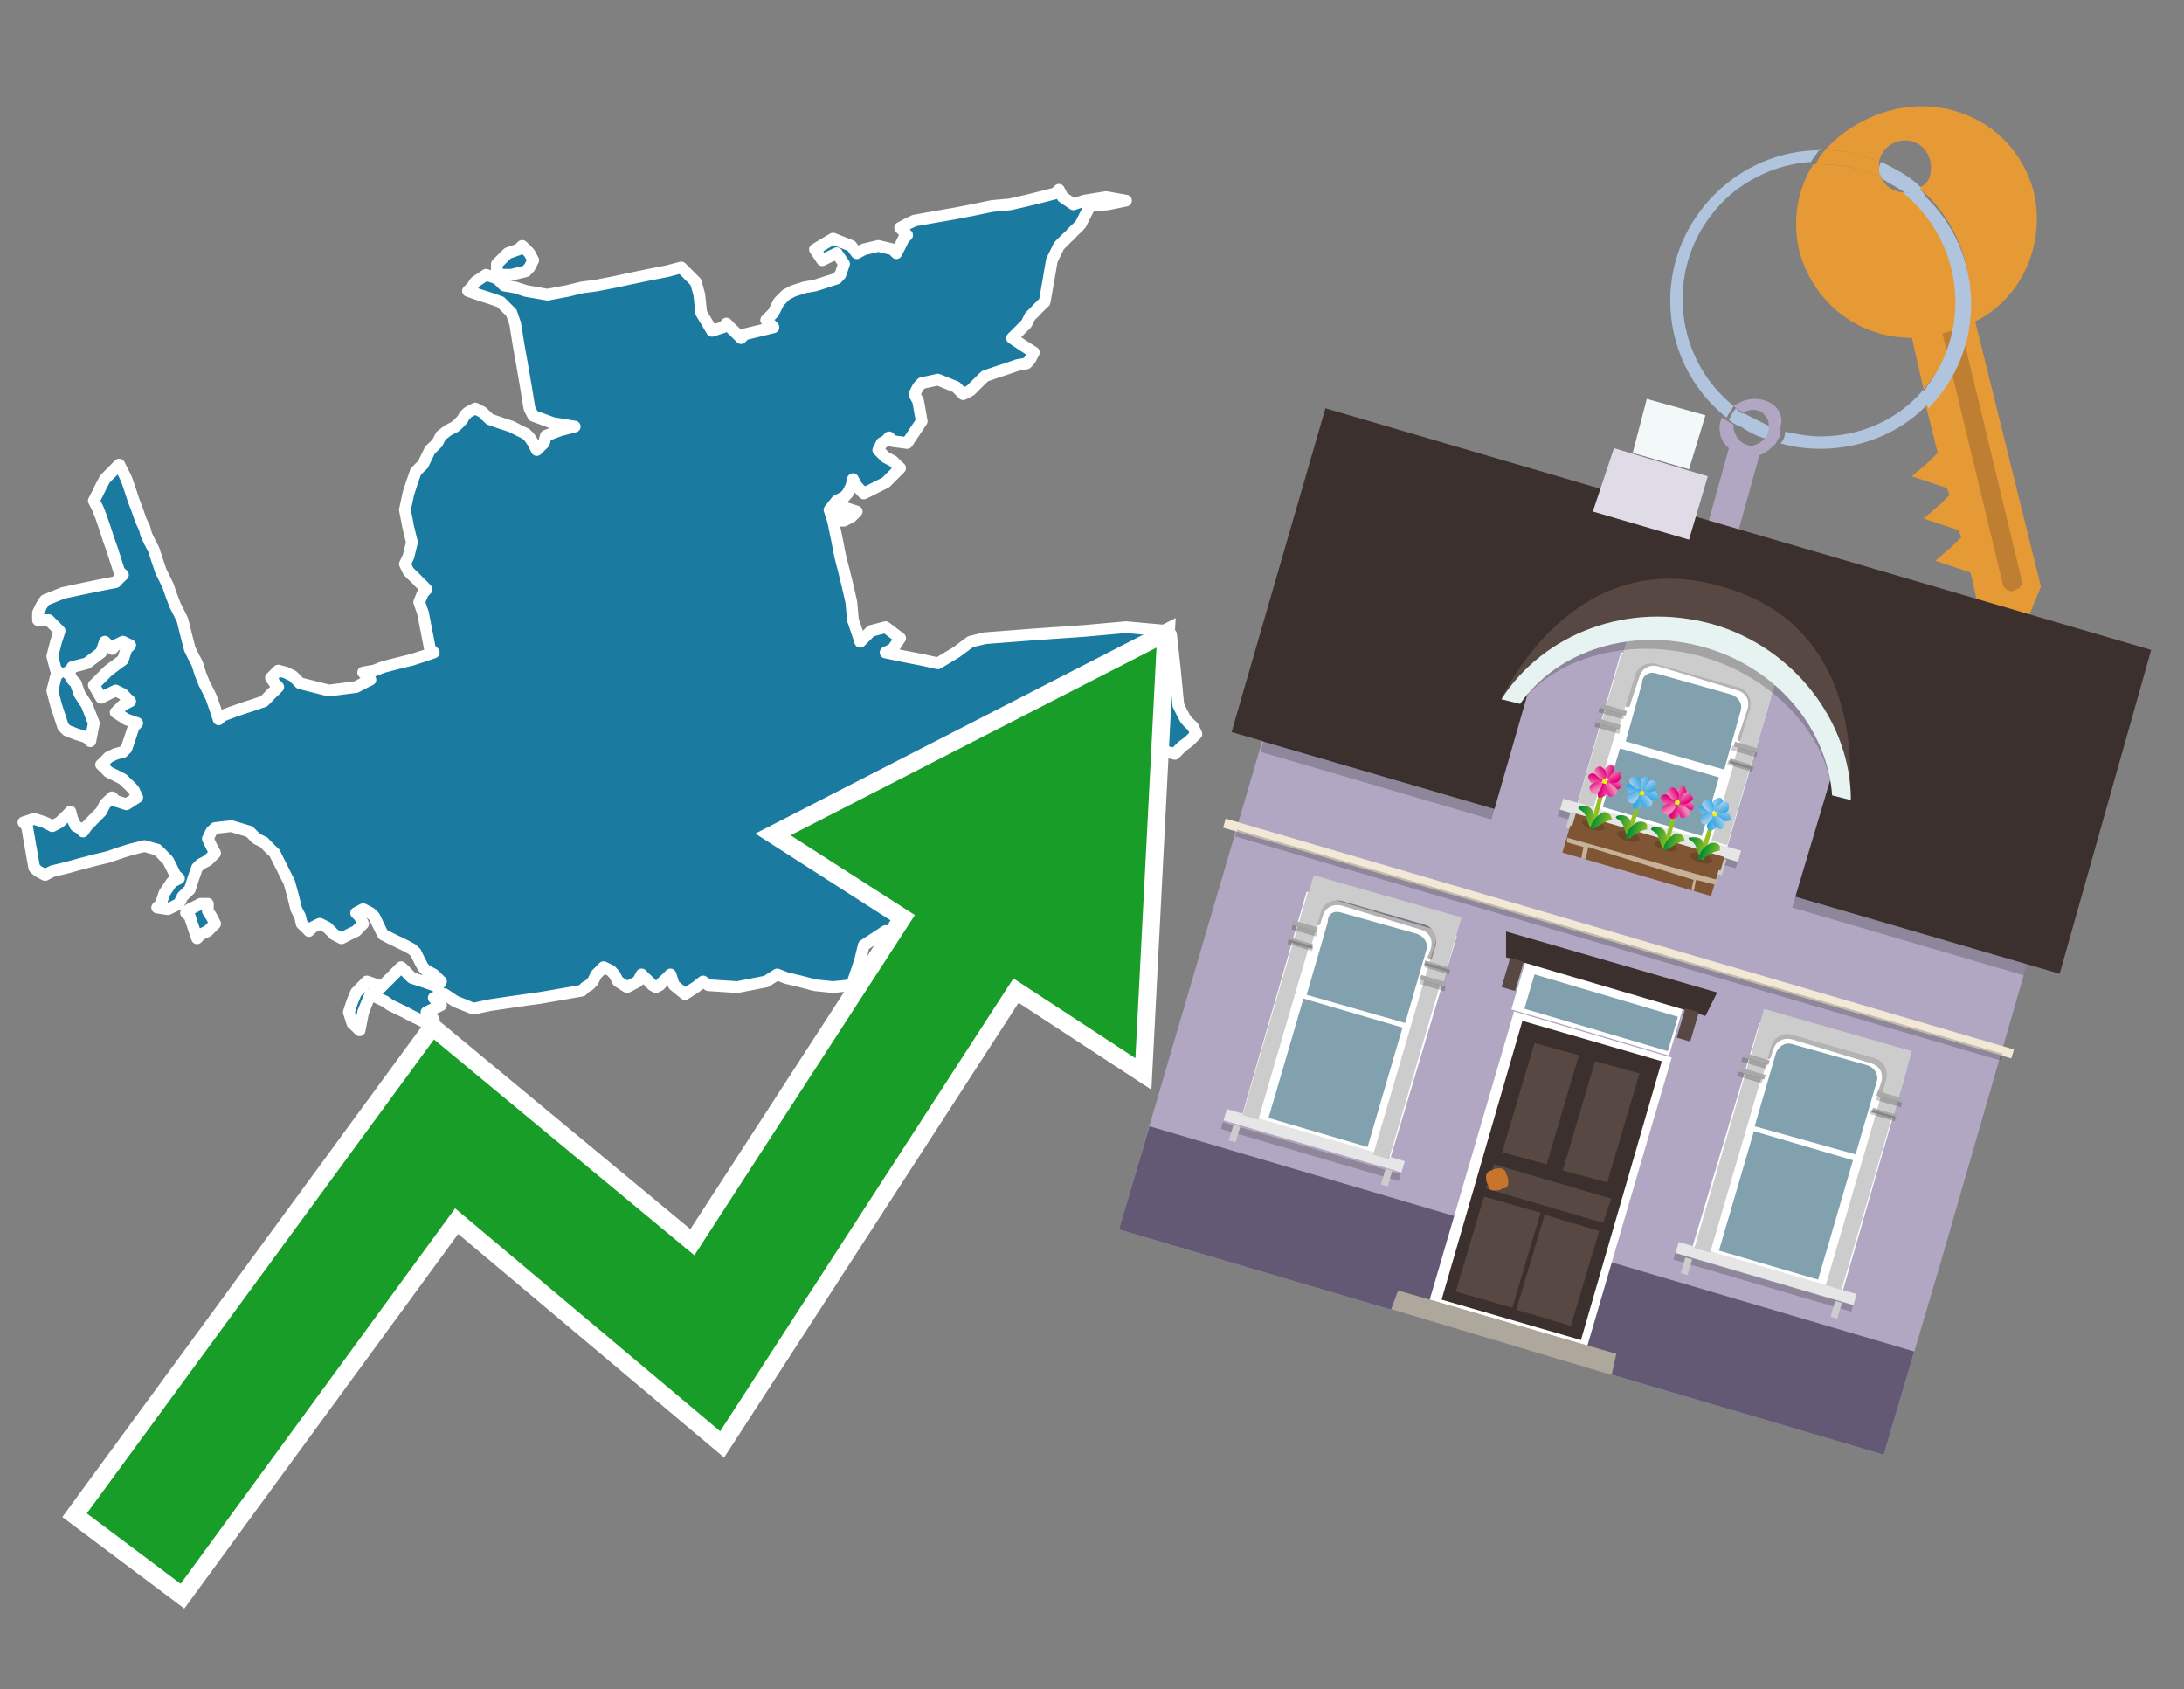 <?xml version="1.0" encoding="utf-8"?>
<!-- Generator: Adobe Illustrator 26.0.3, SVG Export Plug-In . SVG Version: 6.00 Build 0)  -->
<svg version="1.1" id="Text" xmlns="http://www.w3.org/2000/svg" xmlns:xlink="http://www.w3.org/1999/xlink" x="0px" y="0px"
	 width="93.1px" height="72px" viewBox="0 0 93.1 72" style="enable-background:new 0 0 93.1 72;" xml:space="preserve">
<rect x="0" y="0" width="93.1" height="72" fill="#808080" stroke="none"/>
<style type="text/css">
	.st0{fill:#1B7AA0;stroke:#FFFFFF;stroke-width:0.5;stroke-linejoin:round;}
	.st1{fill:none;stroke:#FFFFFF;stroke-width:1.5;stroke-miterlimit:10;}
	.st2{fill:#179D28;}
	.st3{fill:#E69A35;}
	.st4{fill:#B0C4DE;}
	.st5{fill:#B1A7C2;}
	.st6{fill:#BF7F32;}
	.st7{fill-rule:evenodd;clip-rule:evenodd;fill:#3B302D;}
	.st8{fill-rule:evenodd;clip-rule:evenodd;fill:#B1A7C2;}
	.st9{opacity:0.2;fill-rule:evenodd;clip-rule:evenodd;}
	.st10{fill-rule:evenodd;clip-rule:evenodd;fill:#645975;}
	.st11{fill-rule:evenodd;clip-rule:evenodd;fill:#E0DCE7;}
	.st12{fill-rule:evenodd;clip-rule:evenodd;fill:#F3F9F8;}
	.st13{fill:#584843;}
	.st14{fill:none;}
	.st15{fill-rule:evenodd;clip-rule:evenodd;fill:#FFFFFF;}
	.st16{fill-rule:evenodd;clip-rule:evenodd;fill:#81A1AE;}
	.st17{fill-rule:evenodd;clip-rule:evenodd;fill:#E6E6E6;}
	.st18{fill-rule:evenodd;clip-rule:evenodd;fill:#CCCCCC;}
	.st19{opacity:0.3;fill-rule:evenodd;clip-rule:evenodd;}
	.st20{fill-rule:evenodd;clip-rule:evenodd;fill:#A9A9A9;}
	.st21{opacity:0.2;}
	.st22{fill:#E6F3F0;}
	.st23{fill-rule:evenodd;clip-rule:evenodd;fill:#F3E8D5;}
	.st24{fill:#7F5533;}
	.st25{opacity:0.3;fill-rule:evenodd;clip-rule:evenodd;fill:#422918;}
	.st26{fill-rule:evenodd;clip-rule:evenodd;fill:none;stroke:#93C01F;stroke-width:0.186;stroke-miterlimit:10;}
	.st27{fill-rule:evenodd;clip-rule:evenodd;fill:url(#SVGID_1_);}
	.st28{fill-rule:evenodd;clip-rule:evenodd;fill:url(#SVGID_00000012456849414976912040000006519773059581135267_);}
	.st29{fill-rule:evenodd;clip-rule:evenodd;fill:url(#SVGID_00000029749058041522549610000005000551248378889391_);}
	.st30{fill-rule:evenodd;clip-rule:evenodd;fill:url(#SVGID_00000180356344388360286900000005308601672953947549_);}
	.st31{fill-rule:evenodd;clip-rule:evenodd;fill:url(#SVGID_00000147197841766374768950000004930605192124186800_);}
	.st32{fill-rule:evenodd;clip-rule:evenodd;fill:url(#SVGID_00000166637882198622370940000006660075049020626875_);}
	.st33{fill-rule:evenodd;clip-rule:evenodd;fill:url(#SVGID_00000023282412031026552960000005623514469743596712_);}
	.st34{fill-rule:evenodd;clip-rule:evenodd;fill:url(#SVGID_00000087406093147389509950000014714266344779493778_);}
	.st35{fill-rule:evenodd;clip-rule:evenodd;fill:#FCEA0D;}
	.st36{fill:url(#SVGID_00000034810567046725392190000012159073683197975722_);}
	.st37{fill:url(#SVGID_00000085234565400076828590000012068166591736808834_);}
	.st38{fill-rule:evenodd;clip-rule:evenodd;fill:url(#SVGID_00000107549433333993539650000018300626224263037088_);}
	.st39{fill-rule:evenodd;clip-rule:evenodd;fill:url(#SVGID_00000058565856253353970850000015578189072151332278_);}
	.st40{fill-rule:evenodd;clip-rule:evenodd;fill:url(#SVGID_00000112632947769480683370000012657407546002466735_);}
	.st41{fill-rule:evenodd;clip-rule:evenodd;fill:url(#SVGID_00000145032155112389837550000007381149915831544997_);}
	.st42{fill-rule:evenodd;clip-rule:evenodd;fill:url(#SVGID_00000019665874351746547780000011154004417765084830_);}
	.st43{fill-rule:evenodd;clip-rule:evenodd;fill:url(#SVGID_00000117641439879762569180000002939412507788470696_);}
	.st44{fill-rule:evenodd;clip-rule:evenodd;fill:url(#SVGID_00000115508716396555449710000001410481023472773533_);}
	.st45{fill-rule:evenodd;clip-rule:evenodd;fill:url(#SVGID_00000080173400529783820600000004952067274385549701_);}
	.st46{fill:url(#SVGID_00000054224969169411544030000010597920616697024427_);}
	.st47{fill:url(#SVGID_00000052078172716271353180000013513417294665042102_);}
	.st48{fill-rule:evenodd;clip-rule:evenodd;fill:url(#SVGID_00000024704032536828304150000015845182729677352383_);}
	.st49{fill-rule:evenodd;clip-rule:evenodd;fill:url(#SVGID_00000043415396566017305660000016233524614637056149_);}
	.st50{fill-rule:evenodd;clip-rule:evenodd;fill:url(#SVGID_00000163031821840924296500000003654859722097299616_);}
	.st51{fill-rule:evenodd;clip-rule:evenodd;fill:url(#SVGID_00000111174818916383989550000000122471789845724302_);}
	.st52{fill-rule:evenodd;clip-rule:evenodd;fill:url(#SVGID_00000070107266506558319210000012402251123825855149_);}
	.st53{fill-rule:evenodd;clip-rule:evenodd;fill:url(#SVGID_00000008845679125393131500000016509817381488574645_);}
	.st54{fill-rule:evenodd;clip-rule:evenodd;fill:url(#SVGID_00000083810047727226377220000005994603828063004805_);}
	.st55{fill-rule:evenodd;clip-rule:evenodd;fill:url(#SVGID_00000040542089244487660660000003645311392583830443_);}
	.st56{fill:url(#SVGID_00000109007648463890337890000004694102642862462107_);}
	.st57{fill:url(#SVGID_00000018959964367082059580000001442483387844418741_);}
	.st58{fill-rule:evenodd;clip-rule:evenodd;fill:url(#SVGID_00000021821293047696265210000010283846787186539685_);}
	.st59{fill-rule:evenodd;clip-rule:evenodd;fill:url(#SVGID_00000172425577685586777220000010867807677672997546_);}
	.st60{fill-rule:evenodd;clip-rule:evenodd;fill:url(#SVGID_00000082339178957129662370000014412177337554170813_);}
	.st61{fill-rule:evenodd;clip-rule:evenodd;fill:url(#SVGID_00000130626530439928605050000005948598871007538620_);}
	.st62{fill-rule:evenodd;clip-rule:evenodd;fill:url(#SVGID_00000096036021643313490210000000676757916988479129_);}
	.st63{fill-rule:evenodd;clip-rule:evenodd;fill:url(#SVGID_00000041269468542375421910000008796434187590636445_);}
	.st64{fill-rule:evenodd;clip-rule:evenodd;fill:url(#SVGID_00000039097325863149288330000017128980202814750081_);}
	.st65{fill-rule:evenodd;clip-rule:evenodd;fill:url(#SVGID_00000139292108399307996190000000007208252824496520_);}
	.st66{fill:url(#SVGID_00000157995190007709406110000009433086981133263008_);}
	.st67{fill:url(#SVGID_00000117642114290718991700000011595934465902901152_);}
	.st68{fill:#C7B299;}
	.st69{fill:#3B302D;}
	.st70{fill:#C8752C;}
	.st71{fill:#81A1AE;}
	.st72{fill-rule:evenodd;clip-rule:evenodd;fill:#ADA79C;}
</style>
<path class="st0" d="M8.86,38.83L9.01,39.06L9.17,39.37L8.86,39.68L8.55,39.83L8.4,39.99L8.24,39.52L8.09,39.06L7.93,38.91L8.09,38.75L8.24,38.68L8.55,38.52L8.86,38.52ZM1.62,26.12L1.77,25.81L1.92,25.58L2.69,25.27L3.39,25.12L4.16,24.96L4.93,24.81L5.08,24.65L5.24,24.5L5.08,24.35L4.93,23.88L4.78,23.42L4.62,22.96L4.47,22.5L4.31,22.03L4.16,21.65L4.0,21.34L4.16,21.03L4.31,20.72L4.47,20.42L4.62,20.26L4.78,20.11L4.93,19.95L5.08,19.8L5.24,20.11L5.39,20.42L5.55,20.88L5.7,21.34L5.85,21.73L6.01,22.19L6.16,22.5L6.24,22.8L6.39,23.11L6.55,23.42L6.7,23.88L6.86,24.35L7.01,24.65L7.16,24.96L7.32,25.42L7.47,25.81L7.63,26.12L7.78,26.43L7.93,27.04L8.09,27.66L8.24,27.97L8.4,28.27L8.55,28.74L8.7,29.12L8.86,29.43L9.01,29.74L9.17,30.2L9.32,30.66L9.47,30.51L9.86,30.36L10.32,30.2L10.78,30.05L11.25,29.89L11.4,29.74L11.55,29.58L11.71,29.43L11.86,29.28L11.71,29.12L11.55,28.89L11.86,28.58L12.17,28.66L12.48,28.81L12.79,29.12L14.02,29.43L15.18,29.28L15.48,29.12L15.79,28.97L15.64,28.81L15.48,28.66L15.95,28.58L16.33,28.43L16.95,28.27L17.56,28.12L18.03,27.97L18.49,27.81L18.33,27.66L18.18,26.89L18.03,26.12L17.87,25.66L18.03,25.27L18.18,25.12L18.03,24.96L17.87,24.81L17.72,24.65L17.56,24.5L17.41,24.35L17.26,24.04L17.41,23.73L17.56,23.11L17.41,22.5L17.26,21.73L17.41,21.03L17.56,20.57L17.72,20.11L17.87,19.95L18.03,19.8L18.18,19.49L18.33,19.18L18.49,19.03L18.64,18.88L18.8,18.57L19.1,18.34L19.41,18.18L19.57,18.03L19.72,17.87L19.8,17.72L19.95,17.57L20.26,17.41L20.57,17.57L20.72,17.72L20.88,17.87L21.34,18.03L21.8,18.18L22.11,18.34L22.42,18.49L22.57,18.64L22.73,18.88L22.88,19.18L23.03,19.03L23.19,18.88L23.27,18.57L23.88,18.34L24.5,18.18L23.57,18.03L22.73,17.72L22.57,17.41L22.42,16.49L22.26,15.56L22.11,14.72L21.96,13.79L21.8,13.33L21.34,12.87L20.88,12.71L20.41,12.56L19.95,12.4L20.11,12.25L20.26,12.02L20.72,11.71L21.18,11.87L21.34,12.02L21.49,12.17L21.96,12.25L22.42,12.4L23.34,12.56L24.19,12.4L24.81,12.25L25.42,12.17L26.19,12.02L26.89,11.87L27.66,11.71L28.43,11.56L29.04,11.4L29.66,12.02L29.81,12.56L29.89,13.33L30.35,14.1L30.82,13.95L30.97,13.79L31.12,13.95L31.28,14.1L31.43,14.25L31.59,14.41L31.74,14.25L32.36,14.1L32.97,13.95L32.82,13.79L32.66,13.64L32.82,13.48L32.97,13.33L33.05,13.17L33.2,12.87L33.51,12.56L33.82,12.4L34.28,12.25L34.74,12.17L35.21,12.02L35.67,11.87L35.82,11.71L35.98,11.25L35.67,10.79L35.36,10.94L35.05,11.09L34.74,10.63L35.51,10.17L36.29,10.48L36.52,10.79L36.82,10.63L37.44,10.48L38.06,10.63L38.21,10.79L38.37,10.48L38.52,10.17L38.67,10.02L38.52,9.86L38.37,9.71L38.67,9.55L38.98,9.4L39.83,9.25L40.75,9.09L41.52,8.94L42.29,8.78L43.06,8.71L43.76,8.55L44.37,8.4L44.99,8.24L45.14,8.09L45.3,8.4L45.76,8.71L46.22,8.55L47.15,8.4L48.0,8.55L47.22,8.71L46.45,8.78L46.38,8.94L46.22,9.25L46.07,9.55L45.92,9.71L45.76,9.86L45.61,10.02L45.45,10.17L45.3,10.32L45.14,10.48L44.99,10.79L44.84,11.09L44.68,12.02L44.53,12.87L44.37,13.02L44.22,13.17L44.07,13.33L43.91,13.48L43.76,13.79L43.45,14.1L43.14,14.41L43.6,14.72L44.07,15.02L43.91,15.33L43.76,15.49L43.37,15.56L42.91,15.72L42.45,15.87L41.99,16.03L41.83,16.18L41.68,16.33L41.52,16.49L41.37,16.64L41.06,16.8L40.75,16.49L39.98,16.18L39.29,16.33L39.14,16.49L38.98,16.8L39.14,17.1L39.29,17.95L38.67,18.88L38.06,18.8L37.9,18.64L37.75,18.8L37.59,18.88L37.44,19.18L37.75,19.49L38.06,19.65L38.21,19.8L38.37,19.95L38.21,20.11L38.06,20.26L37.9,20.42L37.75,20.57L37.44,20.72L37.13,20.88L36.82,21.03L36.52,20.72L36.36,20.42L36.29,20.72L36.13,21.03L35.98,21.19L35.67,21.34L35.36,21.73L35.51,22.19L35.67,22.96L35.82,23.73L35.98,24.35L36.13,24.96L36.29,25.66L36.36,26.43L36.52,26.89L36.67,27.35L36.82,27.2L36.98,27.04L37.13,26.89L37.75,26.73L38.37,27.2L38.06,27.66L37.75,27.81L38.52,27.97L39.29,28.12L39.98,28.27L40.75,27.81L41.37,27.35L41.99,27.2L44.07,27.04L46.22,26.89L48.0,26.73L49.77,26.89L49.92,27.04L50.08,28.51L50.23,30.05L50.38,30.36L50.54,30.66L50.69,30.82L50.85,30.97L51.0,31.28L50.69,31.59L50.38,31.82L50.08,32.13L49.77,32.05L49.23,31.9L48.61,32.05L48.15,32.13L47.69,32.28L47.53,32.44L47.38,32.74L47.22,33.05L47.07,33.21L46.76,33.36L46.45,33.51L46.15,33.67L45.92,33.82L45.45,33.98L44.99,34.13L44.68,34.28L44.37,34.44L44.07,34.59L43.76,34.75L43.45,34.9L43.14,34.59L43.06,34.28L42.91,34.13L42.76,33.98L42.6,33.67L42.45,33.36L42.29,33.05L41.83,32.74L41.37,32.9L40.91,33.05L40.45,33.21L40.29,33.36L40.14,33.51L39.98,33.67L39.83,33.82L39.6,33.98L39.29,33.82L39.14,33.67L38.98,33.36L38.83,33.05L38.67,32.9L38.52,32.74L38.37,33.51L38.21,34.28L38.06,35.05L38.21,35.75L38.37,35.59L38.52,35.44L38.67,35.29L38.98,35.21L39.29,35.05L39.44,34.9L39.6,34.75L39.83,34.59L40.14,34.9L40.29,35.21L40.45,35.29L40.29,35.44L40.14,35.59L40.45,35.75L40.75,35.59L40.91,35.44L41.06,35.05L40.91,34.59L40.75,34.28L41.22,33.98L41.68,34.59L41.83,35.21L41.99,35.29L42.14,35.44L42.29,35.59L42.45,35.75L42.6,36.06L42.76,36.36L42.91,36.52L43.76,36.67L44.68,37.44L43.91,38.21L43.14,38.83L43.45,39.37L43.76,39.83L43.6,40.29L43.45,40.6L42.91,40.91L42.29,40.14L42.14,39.37L41.99,39.21L41.06,39.06L40.14,39.37L39.98,39.68L39.83,39.83L39.29,39.99L38.67,39.83L37.75,39.68L36.82,40.29L36.67,40.91L36.52,41.37L36.36,41.83L36.29,41.99L35.51,42.07L34.74,41.99L34.13,41.83L33.51,41.68L33.13,41.53L32.66,41.83L31.43,42.07L30.2,41.99L29.97,41.83L29.66,42.07L29.2,42.37L28.73,41.99L28.58,41.53L28.43,41.68L28.27,41.83L28.12,41.99L27.96,42.07L27.81,41.99L27.66,41.83L27.5,41.68L27.35,41.53L27.19,41.83L26.73,42.07L26.35,41.83L26.19,41.53L26.04,41.37L25.73,41.22L25.42,41.53L25.27,41.83L25.11,41.99L24.96,42.07L24.81,42.22L23.96,42.37L23.03,42.53L21.96,42.68L20.88,42.84L20.18,42.99L19.41,42.68L18.95,42.37L18.49,42.53L18.64,42.68L18.8,42.84L18.49,42.99L18.18,43.14L18.33,43.3L18.49,43.45L18.18,43.61L17.87,43.45L17.56,43.3L17.26,43.14L16.95,42.99L16.64,42.84L16.41,42.68L16.1,42.53L15.79,42.37L15.48,43.14L15.33,43.91L15.18,43.76L15.02,43.61L14.87,43.14L15.02,42.68L15.18,42.3L15.64,41.83L16.1,41.99L16.25,42.07L16.33,41.99L16.49,41.83L16.64,41.68L16.79,41.53L16.95,41.37L17.1,41.22L17.26,41.37L17.41,41.53L17.56,41.68L18.03,41.83L18.49,41.99L18.64,42.07L18.8,41.83L18.49,41.53L18.18,41.37L18.03,41.22L17.87,40.91L17.72,40.6L17.56,40.45L17.26,40.29L16.95,40.14L16.64,39.99L16.33,39.83L16.25,39.68L16.1,39.37L15.95,39.06L15.79,38.91L15.48,38.75L15.18,38.91L15.33,39.06L15.48,39.37L15.18,39.68L14.87,39.83L14.56,39.99L14.25,39.83L14.1,39.68L13.94,39.52L13.63,39.37L13.33,39.52L13.17,39.68L13.02,39.52L12.86,39.37L12.79,39.06L12.63,38.75L12.48,38.14L12.33,37.6L12.17,37.29L12.02,36.98L11.86,36.67L11.71,36.36L11.55,36.21L11.4,36.06L11.25,35.9L10.94,35.75L10.63,35.44L9.86,35.21L9.17,35.29L9.01,35.44L8.86,35.75L9.01,36.06L9.17,36.36L8.86,36.67L8.55,36.83L8.4,36.98L8.24,37.44L8.09,37.91L7.93,38.06L7.78,38.21L7.63,38.52L7.16,38.75L6.7,38.68L6.86,38.52L7.01,38.06L7.32,37.6L7.63,37.44L7.47,37.29L7.32,36.98L7.16,36.67L7.01,36.52L6.86,36.36L6.7,36.21L6.16,36.06L5.55,36.21L5.08,36.36L4.62,36.52L4.0,36.67L3.39,36.83L2.85,36.98L2.23,37.13L1.92,37.29L1.62,37.13L1.46,36.98L1.31,36.13L1.15,35.21L1.0,35.05L1.46,34.9L1.92,35.05L2.23,35.21L2.54,35.05L2.69,34.9L2.85,34.75L3.0,34.59L3.08,34.9L3.23,35.21L3.39,35.29L3.54,35.44L3.7,35.21L4.0,34.9L4.31,34.59L4.47,34.28L4.62,34.13L4.78,33.98L4.93,34.13L5.39,34.28L5.85,33.98L5.7,33.67L5.55,33.51L5.39,33.36L5.24,33.21L4.93,33.05L4.62,32.9L4.47,32.74L4.31,32.59L4.47,32.44L4.62,32.28L4.93,32.13L5.24,32.05L5.39,31.9L5.55,31.43L5.7,30.97L5.85,30.82L5.39,30.66L4.93,30.36L5.24,30.05L5.55,29.89L5.39,29.74L5.24,29.58L4.93,29.43L4.62,29.58L4.31,29.74L4.0,29.2L4.62,28.58L5.24,28.12L5.39,27.66L5.55,27.5L5.24,27.35L4.93,27.5L4.78,27.66L4.62,27.5L4.47,27.35L4.31,27.81L3.7,28.27L3.08,28.43L3.0,28.58L2.85,28.66L3.0,28.81L3.08,28.97L3.23,29.12L3.39,29.58L3.7,30.05L4.0,30.82L3.85,31.59L3.7,31.43L3.23,31.28L2.85,31.13L2.69,30.97L2.54,30.51L2.39,30.05L2.23,29.43L2.39,28.81L2.54,28.66L2.39,28.58L2.23,27.97L2.39,27.35L2.54,26.89L2.08,26.43L1.62,26.43ZM21.18,11.25L21.65,10.79L22.11,10.63L22.26,10.48L22.42,10.63L22.57,10.79L22.73,11.09L22.57,11.4L22.42,11.56L21.8,11.71L21.18,11.71ZM35.67,21.88L36.05,21.65L36.52,21.8L36.36,21.96L36.29,22.03L35.98,22.19L35.67,22.19ZM42.29,33.51L42.14,33.67L41.99,33.82L41.83,33.98L41.68,33.82L41.52,33.67L41.37,33.51L41.83,33.36L42.29,33.36Z"/>
<polygon class="st1" points="49.3,27.6 33.7,35.6 39,39 29.6,53.5 18.5,44.3 3.7,64.5 7.7,67.5 19.4,51.5 30.7,61 43.2,41.7 
	48.4,45.1 "/>
<polygon class="st2" points="49.3,27.6 33.7,35.6 39,39 29.6,53.5 18.5,44.3 3.7,64.5 7.7,67.5 19.4,51.5 30.7,61 43.2,41.7 
	48.4,45.1 "/>
<path class="st3" d="M80.2,7.6c0-0.1-0.1-0.2-0.1-0.3c0-0.1,0-0.3,0-0.4c-0.7-0.3-1.5-0.5-2.3-0.5c-0.2,0.2-0.3,0.4-0.4,0.6
	c0.1,0,0.2,0,0.3,0C78.5,7,79.4,7.2,80.2,7.6z"/>
<path class="st4" d="M77.6,6.4c-3.5,0-6.4,2.9-6.4,6.4c0,2,0.9,3.8,2.4,5c0.1-0.2,0.2-0.3,0.3-0.5c-2.5-2-2.9-5.7-0.9-8.2
	c1-1.3,2.6-2.1,4.2-2.2c0.1-0.2,0.3-0.4,0.4-0.6V6.4z"/>
<path class="st3" d="M84.2,13.7c2-1,3-3.3,2.5-5.5C86,5.5,83.3,4,80.6,4.7c-1.1,0.3-2.1,0.9-2.8,1.7c0.8,0,1.6,0.2,2.3,0.5
	c0.1-0.6,0.7-1,1.3-0.9c0.6,0.1,1,0.7,0.9,1.3c0,0.3-0.2,0.6-0.5,0.7c2.7,2.3,2.9,6.4,0.6,9c-0.1,0.1-0.2,0.2-0.3,0.3l0.5,2
	l-0.4,0.4l-0.7,0.6l0.9,0.3l0.6,0.2l0.1,0.3l-0.4,0.4L82,22.1l0.9,0.3l0.6,0.2l0.1,0.3l-0.4,0.4l-0.7,0.6l0.9,0.3l0.6,0.2l0.3,1.3
	l1.8,1.5L87,25L84.2,13.7z"/>
<path class="st3" d="M81.2,8.2c-0.4,0-0.8-0.2-1-0.6C79.4,7.2,78.5,7,77.6,7c-0.1,0-0.2,0-0.3,0c-0.7,1.1-0.9,2.4-0.6,3.7
	c0.6,2.2,2.5,3.7,4.8,3.7l0.5,2.2c2.1-2.4,1.9-6.1-0.6-8.2C81.3,8.3,81.2,8.3,81.2,8.2z"/>
<path class="st4" d="M74.1,18.1c0.4,0.3,0.8,0.5,1.2,0.6c0.1-0.1,0.2-0.3,0.2-0.5l0,0c-0.4-0.2-0.8-0.4-1.2-0.6
	C74.2,17.8,74.1,17.9,74.1,18.1z"/>
<path class="st4" d="M74.4,17.7c-0.2-0.1-0.3-0.2-0.4-0.3c-0.1,0.1-0.2,0.3-0.3,0.5c0.1,0.1,0.3,0.2,0.5,0.3
	C74.1,17.9,74.2,17.8,74.4,17.7z"/>
<path class="st5" d="M74.8,17c-0.3,0-0.6,0.1-0.9,0.3c0.1,0.1,0.3,0.2,0.4,0.3c0.3-0.2,0.8-0.2,1,0.2c0.1,0.1,0.1,0.3,0.1,0.4l0,0
	c0,0.4-0.3,0.7-0.7,0.8c-0.4,0-0.7-0.3-0.8-0.7c0,0,0,0,0-0.1v-0.1c-0.2-0.1-0.3-0.2-0.5-0.3c-0.2,0.4-0.1,1,0.3,1.3l-1,3.6L74,23
	l1-3.6c0.3-0.1,0.5-0.3,0.7-0.5c0.1-0.2,0.2-0.3,0.2-0.5c0-0.1,0-0.1,0-0.2C76.1,17.5,75.5,17,74.8,17z"/>
<path class="st6" d="M86,25.1l-0.2,0.1c-0.2,0-0.3-0.1-0.4-0.2l0,0l-2.6-10.8l0.8-0.2l2.6,10.8C86.2,24.9,86.1,25.1,86,25.1L86,25.1
	z"/>
<path class="st4" d="M80.1,7.3c0,0.1,0.1,0.2,0.1,0.3c0.3,0.2,0.7,0.4,1,0.6c0.1,0,0.2,0,0.3,0c0.1,0,0.3-0.1,0.4-0.2
	c-0.5-0.5-1.1-0.8-1.7-1.1C80.1,7,80.1,7.2,80.1,7.3z"/>
<path class="st4" d="M77.6,18.6c-0.5,0-1-0.1-1.5-0.2c0,0.2-0.1,0.4-0.2,0.5c2.2,0.6,4.7,0,6.3-1.7L82,16.6
	C80.9,17.9,79.3,18.6,77.6,18.6z"/>
<path class="st4" d="M81.8,8c-0.1,0.1-0.2,0.1-0.4,0.2c-0.1,0-0.2,0-0.3,0c2.5,2,3,5.6,1.1,8.2c-0.1,0.1-0.1,0.2-0.2,0.3l0.2,0.7
	c2.5-2.5,2.4-6.6-0.1-9C82,8.2,81.9,8.1,81.8,8L81.8,8z"/>
<g>
	<polygon class="st7" points="87.8,41.5 52.5,31.2 56.5,17.4 91.7,27.7 87.8,41.5 	"/>
	<polygon class="st8" points="82.7,53.9 86.4,41.1 53.8,31.6 47.7,52.4 80.3,62 	"/>
	
		<rect x="53.1" y="36.3" transform="matrix(0.96 0.281 -0.281 0.96 13.09 -18.207)" class="st9" width="33.9" height="0.5"/>
	<polygon class="st10" points="80.3,62 81.6,57.6 49,48 47.7,52.4 80.3,62 	"/>
	<polygon class="st11" points="72.8,20.3 68.8,19.1 67.9,21.8 72,23 72.8,20.3 	"/>
	<polygon class="st12" points="72.7,17.7 70.2,17 69.6,19.3 72,20 72.7,17.7 	"/>
	<g>
		<path class="st13" d="M73.4,25C67,23.1,64,29.8,64,29.8l2.7-1.9l10.9,3.2l1.2,3C78.8,34.1,79.9,26.8,73.4,25z"/>
		<path class="st5" d="M77.6,30.7c-2.8-3.6-6.4-4.6-10.7-3.1l-1.5,1l-1.9,6.6L76.3,39l2-6.7L77.6,30.7z"/>
		<g>
			<polygon class="st14" points="70,25.6 68,27 76.9,29.5 75.9,27.3 			"/>
		</g>
		<g>
			<g>
				<polygon class="st15" points="75.5,29.7 69.1,27.8 67.2,34.4 73.6,36.2 75.5,29.7 				"/>
			</g>
			<g>
				<path class="st16" d="M70.6,28.7l3.2,0.9c0.3,0.1,0.5,0.4,0.4,0.7l-0.7,2.5l-4.2-1.2l0.7-2.5C70,28.8,70.3,28.6,70.6,28.7z"/>
				
					<rect x="69.5" y="31.5" transform="matrix(0.281 -0.96 0.96 0.281 18.554 92.261)" class="st16" width="2.6" height="4.4"/>
			</g>
			
				<rect x="66.4" y="35.1" transform="matrix(-0.96 -0.281 0.281 -0.96 127.962 89.092)" class="st17" width="7.9" height="0.5"/>
			
				<rect x="66.3" y="35.6" transform="matrix(-0.96 -0.281 0.281 -0.96 127.635 89.812)" class="st9" width="7.9" height="0.3"/>
			
				<rect x="73.3" y="36.5" transform="matrix(-0.96 -0.281 0.281 -0.96 133.507 92.942)" class="st18" width="0.3" height="0.7"/>
			
				<rect x="73.8" y="29.5" transform="matrix(-0.96 -0.281 0.281 -0.96 136.187 85.083)" class="st18" width="0.7" height="6.6"/>
			
				<rect x="66.8" y="34.7" transform="matrix(-0.96 -0.281 0.281 -0.96 121.417 87.44)" class="st18" width="0.3" height="0.7"/>
			
				<rect x="68.2" y="27.8" transform="matrix(-0.96 -0.281 0.281 -0.96 125.594 80.262)" class="st18" width="0.7" height="6.6"/>
			<path class="st19" d="M75.4,29.1l-0.5,1.8l-0.7,0.7c-0.1,0-0.2-0.1-0.1-0.2l0.4-1.2c0.1-0.4-0.1-0.7-0.5-0.8l-3.3-1
				c-0.4-0.1-0.7,0.1-0.8,0.4l-0.4,1.2c0,0.1-0.1,0.2-0.2,0.1l-0.2-1l0.5-1.8L75.4,29.1z"/>
			<path class="st18" d="M75.9,28.3l-1,3.5l-1,0.7l0.7-2.3c0.1-0.4-0.1-0.8-0.5-0.9l-3.5-1c-0.4-0.1-0.8,0.1-0.9,0.5L69,31l-0.4-1.1
				l1-3.5C71.7,26.9,73.7,27.4,75.9,28.3z"/>
			
				<rect x="73.9" y="31.8" transform="matrix(-0.96 -0.281 0.281 -0.96 136.972 83.406)" class="st20" width="1.1" height="0.2"/>
			
				<rect x="73.9" y="32" transform="matrix(-0.96 -0.281 0.281 -0.96 136.809 83.763)" class="st9" width="1.1" height="0.2"/>
			
				<rect x="73.7" y="32.4" transform="matrix(-0.96 -0.281 0.281 -0.96 136.41 84.641)" class="st20" width="1.1" height="0.2"/>
			
				<rect x="73.7" y="32.7" transform="matrix(-0.96 -0.281 0.281 -0.96 136.248 84.998)" class="st9" width="1.1" height="0.2"/>
			
				<rect x="68.2" y="30.1" transform="matrix(-0.96 -0.281 0.281 -0.96 126.314 78.557)" class="st20" width="1.1" height="0.2"/>
			
				<rect x="68.2" y="30.3" transform="matrix(-0.96 -0.281 0.281 -0.96 126.152 78.914)" class="st9" width="1.1" height="0.2"/>
			
				<rect x="68.1" y="30.8" transform="matrix(-0.96 -0.281 0.281 -0.96 125.753 79.792)" class="st20" width="1.1" height="0.2"/>
			<rect x="68" y="31" transform="matrix(-0.96 -0.281 0.281 -0.96 125.59 80.149)" class="st9" width="1.1" height="0.2"/>
		</g>
		<path class="st21" d="M72.8,27.1c-3.6-1-7.2,0.2-8.8,2.7l0.8,0.2c1.5-2,4.7-2.9,7.8-2c3.1,0.9,5.3,3.4,5.5,5.9l0.8,0.2
			C78.8,31.1,76.4,28.1,72.8,27.1z"/>
		<path class="st22" d="M73,26.6c-3.6-1-7.2,0.4-9,3.2l0.8,0.2c1.6-2.3,4.8-3.3,7.9-2.4c3.1,0.9,5.2,3.5,5.4,6.3l0.8,0.2
			C78.9,30.8,76.5,27.6,73,26.6z"/>
	</g>
	
		<rect x="51.5" y="39.8" transform="matrix(0.96 0.281 -0.281 0.96 13.995 -17.789)" class="st23" width="35" height="0.4"/>
	<rect x="52" y="40.1" transform="matrix(0.96 0.281 -0.281 0.96 14.084 -17.748)" class="st9" width="34" height="0.3"/>
	<g>
		<g>
			<polygon class="st15" points="81.3,45.5 75,43.6 72.1,53.3 78.5,55.2 81.3,45.5 			"/>
		</g>
		<g>
			<path class="st16" d="M76.4,44.5l3.2,0.9c0.3,0.1,0.5,0.4,0.4,0.7l-0.9,3.1L74.8,48l0.9-3.1C75.8,44.6,76.1,44.4,76.4,44.5z"/>
			
				<rect x="73.5" y="49.2" transform="matrix(0.281 -0.96 0.96 0.281 5.391 110.035)" class="st16" width="5.3" height="4.4"/>
		</g>
		
			<rect x="71.3" y="54.1" transform="matrix(-0.96 -0.281 0.281 -0.96 132.252 127.604)" class="st17" width="7.9" height="0.5"/>
		
			<rect x="71.2" y="54.6" transform="matrix(-0.96 -0.281 0.281 -0.96 131.925 128.324)" class="st9" width="7.9" height="0.3"/>
		
			<rect x="78.2" y="55.5" transform="matrix(-0.96 -0.281 0.281 -0.96 137.797 131.454)" class="st18" width="0.3" height="0.7"/>
		
			<rect x="79.2" y="45.2" transform="matrix(-0.96 -0.281 0.281 -0.96 141.829 120.622)" class="st18" width="0.7" height="9.9"/>
		
			<rect x="71.7" y="53.6" transform="matrix(-0.96 -0.281 0.281 -0.96 125.706 125.952)" class="st18" width="0.3" height="0.7"/>
		
			<rect x="73.5" y="43.5" transform="matrix(-0.96 -0.281 0.281 -0.96 131.236 115.802)" class="st18" width="0.7" height="9.9"/>
		<path class="st19" d="M81.2,44.9l-0.5,1.8l-0.5-0.1c-0.1,0-0.2-0.1-0.1-0.2l0.1-0.3c0.1-0.4-0.1-0.7-0.5-0.8l-3.3-1
			c-0.4-0.1-0.7,0.1-0.8,0.4L75.5,45c0,0.1-0.1,0.2-0.2,0.1L74.8,45l0.5-1.8L81.2,44.9z"/>
		<path class="st18" d="M81.5,44.8l-0.8,2.8L80,47.4l0.4-1.4c0.1-0.4-0.1-0.8-0.5-0.9l-3.5-1c-0.4-0.1-0.8,0.1-0.9,0.5l-0.4,1.4
			l-0.7-0.2l0.8-2.8L81.5,44.8z"/>
		
			<rect x="80" y="46.7" transform="matrix(-0.96 -0.281 0.281 -0.96 144.722 114.314)" class="st20" width="1.1" height="0.2"/>
		
			<rect x="79.9" y="46.9" transform="matrix(-0.96 -0.281 0.281 -0.96 144.559 114.671)" class="st9" width="1.1" height="0.2"/>
		
			<rect x="79.8" y="47.3" transform="matrix(-0.96 -0.281 0.281 -0.96 144.16 115.548)" class="st20" width="1.1" height="0.2"/>
		
			<rect x="79.8" y="47.6" transform="matrix(-0.96 -0.281 0.281 -0.96 143.997 115.906)" class="st9" width="1.1" height="0.2"/>
		
			<rect x="74.3" y="45" transform="matrix(-0.96 -0.281 0.281 -0.96 134.064 109.464)" class="st20" width="1.1" height="0.2"/>
		
			<rect x="74.3" y="45.2" transform="matrix(-0.96 -0.281 0.281 -0.96 133.902 109.822)" class="st9" width="1.1" height="0.2"/>
		
			<rect x="74.1" y="45.7" transform="matrix(-0.96 -0.281 0.281 -0.96 133.502 110.699)" class="st20" width="1.1" height="0.2"/>
		
			<rect x="74.1" y="45.9" transform="matrix(-0.96 -0.281 0.281 -0.96 133.34 111.056)" class="st9" width="1.1" height="0.2"/>
	</g>
	<g>
		<g>
			<polygon class="st15" points="62.1,39.9 55.7,38 52.9,47.7 59.2,49.6 62.1,39.9 			"/>
		</g>
		<g>
			<path class="st16" d="M57.2,38.9l3.2,0.9c0.3,0.1,0.5,0.4,0.4,0.7l-0.9,3.1l-4.2-1.2l0.9-3.1C56.6,38.9,56.9,38.8,57.2,38.9z"/>
			
				<rect x="54.3" y="43.6" transform="matrix(0.281 -0.96 0.96 0.281 -3.041 87.523)" class="st16" width="5.3" height="4.4"/>
		</g>
		
			<rect x="52.1" y="48.5" transform="matrix(-0.96 -0.281 0.281 -0.96 96.132 111.169)" class="st17" width="7.9" height="0.5"/>
		
			<rect x="52" y="48.9" transform="matrix(-0.96 -0.281 0.281 -0.96 95.804 111.889)" class="st9" width="7.9" height="0.3"/>
		
			<rect x="58.9" y="49.9" transform="matrix(-0.96 -0.281 0.281 -0.96 101.677 115.019)" class="st18" width="0.3" height="0.7"/>
		
			<rect x="60" y="39.5" transform="matrix(-0.96 -0.281 0.281 -0.96 105.709 104.187)" class="st18" width="0.7" height="9.9"/>
		
			<rect x="52.5" y="48" transform="matrix(-0.96 -0.281 0.281 -0.96 89.586 109.517)" class="st18" width="0.3" height="0.7"/>
		
			<rect x="54.3" y="37.9" transform="matrix(-0.96 -0.281 0.281 -0.96 95.116 99.367)" class="st18" width="0.7" height="9.9"/>
		<path class="st19" d="M62,39.3l-0.5,1.8L61,40.9c-0.1,0-0.2-0.1-0.1-0.2l0.1-0.3c0.1-0.4-0.1-0.7-0.5-0.8l-3.3-1
			c-0.4-0.1-0.7,0.1-0.8,0.4l-0.1,0.3c0,0.1-0.1,0.2-0.2,0.1l-0.5-0.1l0.5-1.8L62,39.3z"/>
		<path class="st18" d="M62.3,39.1l-0.8,2.8l-0.7-0.2l0.4-1.4c0.1-0.4-0.1-0.8-0.5-0.9l-3.5-1c-0.4-0.1-0.8,0.1-0.9,0.5l-0.4,1.4
			l-0.7-0.2l0.8-2.8L62.3,39.1z"/>
		
			<rect x="60.8" y="41" transform="matrix(-0.96 -0.281 0.281 -0.96 108.602 97.879)" class="st20" width="1.1" height="0.2"/>
		
			<rect x="60.7" y="41.3" transform="matrix(-0.96 -0.281 0.281 -0.96 108.439 98.236)" class="st9" width="1.1" height="0.2"/>
		
			<rect x="60.6" y="41.7" transform="matrix(-0.96 -0.281 0.281 -0.96 108.04 99.113)" class="st20" width="1.1" height="0.2"/>
		
			<rect x="60.5" y="41.9" transform="matrix(-0.96 -0.281 0.281 -0.96 107.877 99.471)" class="st9" width="1.1" height="0.2"/>
		
			<rect x="55.1" y="39.4" transform="matrix(-0.96 -0.281 0.281 -0.96 97.944 93.029)" class="st20" width="1.1" height="0.2"/>
		
			<rect x="55" y="39.6" transform="matrix(-0.96 -0.281 0.281 -0.96 97.781 93.387)" class="st9" width="1.1" height="0.2"/>
		
			<rect x="54.9" y="40" transform="matrix(-0.96 -0.281 0.281 -0.96 97.382 94.264)" class="st20" width="1.1" height="0.2"/>
		
			<rect x="54.8" y="40.3" transform="matrix(-0.96 -0.281 0.281 -0.96 97.219 94.621)" class="st9" width="1.1" height="0.2"/>
	</g>
	<g>
		
			<rect x="69.9" y="32.6" transform="matrix(0.281 -0.96 0.96 0.281 16.068 93.192)" class="st24" width="0.6" height="6.6"/>
		<g>
			<g>
				
					<ellipse transform="matrix(0.281 -0.96 0.96 0.281 15.057 90.458)" class="st25" cx="67.9" cy="35.2" rx="0.2" ry="0.5"/>
				<g>
					<line class="st26" x1="68.4" y1="33.3" x2="67.9" y2="35.2"/>
					<g>
						
							<linearGradient id="SVGID_1_" gradientUnits="userSpaceOnUse" x1="83.815" y1="35.121" x2="84.227" y2="35.121" gradientTransform="matrix(0.96 0.281 -0.281 0.96 -2.218 -24.384)">
							<stop  offset="0" style="stop-color:#EF87B5"/>
							<stop  offset="0.406" style="stop-color:#EB4B9C"/>
							<stop  offset="0.806" style="stop-color:#E71586"/>
							<stop  offset="1" style="stop-color:#E5007E"/>
						</linearGradient>
						<path class="st27" d="M68.8,32.9c0,0.1-0.2,0.4-0.3,0.3s-0.1-0.3-0.1-0.4s0.2-0.2,0.3-0.2C68.8,32.6,68.8,32.8,68.8,32.9z"/>
						
							<linearGradient id="SVGID_00000023990854884898151430000012497853511838078374_" gradientUnits="userSpaceOnUse" x1="-416.617" y1="40.011" x2="-416.204" y2="40.011" gradientTransform="matrix(-0.96 -0.281 0.281 -0.96 -342.562 -44.837)">
							<stop  offset="0" style="stop-color:#EF87B5"/>
							<stop  offset="0.406" style="stop-color:#EB4B9C"/>
							<stop  offset="0.806" style="stop-color:#E71586"/>
							<stop  offset="1" style="stop-color:#E5007E"/>
						</linearGradient>
						
							<path style="fill-rule:evenodd;clip-rule:evenodd;fill:url(#SVGID_00000023990854884898151430000012497853511838078374_);" d="
							M68.1,33.7c0-0.1,0.2-0.4,0.3-0.3c0.1,0,0.1,0.3,0.1,0.4s-0.2,0.2-0.3,0.2C68.1,34,68.1,33.9,68.1,33.7z"/>
						
							<linearGradient id="SVGID_00000103243571314730950970000017978818988382872472_" gradientUnits="userSpaceOnUse" x1="-156.01" y1="-225.486" x2="-155.597" y2="-225.486" gradientTransform="matrix(-0.281 0.96 -0.96 -0.281 -191.331 119.637)">
							<stop  offset="0" style="stop-color:#EF87B5"/>
							<stop  offset="0.406" style="stop-color:#EB4B9C"/>
							<stop  offset="0.806" style="stop-color:#E71586"/>
							<stop  offset="1" style="stop-color:#E5007E"/>
						</linearGradient>
						
							<path style="fill-rule:evenodd;clip-rule:evenodd;fill:url(#SVGID_00000103243571314730950970000017978818988382872472_);" d="
							M68.8,33.6c-0.1,0-0.4-0.2-0.3-0.3c0-0.1,0.3-0.1,0.4-0.1s0.2,0.2,0.2,0.3C69.1,33.6,69,33.7,68.8,33.6z"/>
						
							<linearGradient id="SVGID_00000044152875760704971420000001256606372478383533_" gradientUnits="userSpaceOnUse" x1="-176.792" y1="300.618" x2="-176.38" y2="300.618" gradientTransform="matrix(0.281 -0.96 0.96 0.281 -170.878 -220.707)">
							<stop  offset="0" style="stop-color:#EF87B5"/>
							<stop  offset="0.406" style="stop-color:#EB4B9C"/>
							<stop  offset="0.806" style="stop-color:#E71586"/>
							<stop  offset="1" style="stop-color:#E5007E"/>
						</linearGradient>
						
							<path style="fill-rule:evenodd;clip-rule:evenodd;fill:url(#SVGID_00000044152875760704971420000001256606372478383533_);" d="
							M68,33c0.1,0,0.4,0.2,0.3,0.3c0,0.1-0.3,0.1-0.4,0.1s-0.2-0.2-0.2-0.3S67.9,32.9,68,33z"/>
						
							<linearGradient id="SVGID_00000035513292968464212010000001999163348099704507_" gradientUnits="userSpaceOnUse" x1="17.876" y1="-144.851" x2="18.288" y2="-144.851" gradientTransform="matrix(0.48 0.877 -0.877 0.48 -66.947 86.793)">
							<stop  offset="0" style="stop-color:#EF87B5"/>
							<stop  offset="0.406" style="stop-color:#EB4B9C"/>
							<stop  offset="0.806" style="stop-color:#E71586"/>
							<stop  offset="1" style="stop-color:#E5007E"/>
						</linearGradient>
						
							<path style="fill-rule:evenodd;clip-rule:evenodd;fill:url(#SVGID_00000035513292968464212010000001999163348099704507_);" d="
							M69,33.3c-0.1,0.1-0.4,0.1-0.4,0c-0.1-0.1,0.1-0.3,0.2-0.4c0.1-0.1,0.3,0,0.3,0.1C69.1,33.1,69.1,33.2,69,33.3z"/>
						
							<linearGradient id="SVGID_00000093147145128055430370000015718702008460246457_" gradientUnits="userSpaceOnUse" x1="-350.678" y1="219.984" x2="-350.266" y2="219.984" gradientTransform="matrix(-0.48 -0.877 0.877 -0.48 -293.144 -168.328)">
							<stop  offset="0" style="stop-color:#EF87B5"/>
							<stop  offset="0.406" style="stop-color:#EB4B9C"/>
							<stop  offset="0.806" style="stop-color:#E71586"/>
							<stop  offset="1" style="stop-color:#E5007E"/>
						</linearGradient>
						
							<path style="fill-rule:evenodd;clip-rule:evenodd;fill:url(#SVGID_00000093147145128055430370000015718702008460246457_);" d="
							M67.9,33.4c0.1-0.1,0.4-0.1,0.4,0s-0.1,0.3-0.2,0.4c-0.1,0.1-0.3,0-0.3-0.1C67.7,33.6,67.8,33.4,67.9,33.4z"/>
						
							<linearGradient id="SVGID_00000037672883189476428920000011275443662102065797_" gradientUnits="userSpaceOnUse" x1="-335.983" y1="-159.547" x2="-335.57" y2="-159.547" gradientTransform="matrix(-0.877 0.48 -0.48 -0.877 -302.507 54.908)">
							<stop  offset="0" style="stop-color:#EF87B5"/>
							<stop  offset="0.406" style="stop-color:#EB4B9C"/>
							<stop  offset="0.806" style="stop-color:#E71586"/>
							<stop  offset="1" style="stop-color:#E5007E"/>
						</linearGradient>
						
							<path style="fill-rule:evenodd;clip-rule:evenodd;fill:url(#SVGID_00000037672883189476428920000011275443662102065797_);" d="
							M68.5,33.8c-0.1-0.1-0.1-0.4,0-0.4c0.1-0.1,0.3,0.1,0.4,0.2c0.1,0.1,0,0.3-0.1,0.3C68.7,34,68.6,34,68.5,33.8z"/>
						
							<linearGradient id="SVGID_00000088103913035671235330000012183257847636452267_" gradientUnits="userSpaceOnUse" x1="3.18" y1="234.679" x2="3.593" y2="234.679" gradientTransform="matrix(0.877 -0.48 0.48 0.877 -47.386 -171.289)">
							<stop  offset="0" style="stop-color:#EF87B5"/>
							<stop  offset="0.406" style="stop-color:#EB4B9C"/>
							<stop  offset="0.806" style="stop-color:#E71586"/>
							<stop  offset="1" style="stop-color:#E5007E"/>
						</linearGradient>
						
							<path style="fill-rule:evenodd;clip-rule:evenodd;fill:url(#SVGID_00000088103913035671235330000012183257847636452267_);" d="
							M68.4,32.8c0.1,0.1,0.1,0.4,0,0.4c-0.1,0.1-0.3-0.1-0.4-0.2c-0.1-0.1,0-0.3,0.1-0.3C68.2,32.6,68.3,32.7,68.4,32.8z"/>
						<circle class="st35" cx="68.4" cy="33.3" r="0.1"/>
					</g>
					
						<linearGradient id="SVGID_00000092443537167937484420000006550859439513033132_" gradientUnits="userSpaceOnUse" x1="83.278" y1="37.162" x2="84.106" y2="37.162" gradientTransform="matrix(0.96 0.281 -0.281 0.96 -2.218 -24.384)">
						<stop  offset="0" style="stop-color:#008D36"/>
						<stop  offset="0.448" style="stop-color:#48A62B"/>
						<stop  offset="0.82" style="stop-color:#7EB922"/>
						<stop  offset="1" style="stop-color:#93C01F"/>
					</linearGradient>
					<path style="fill:url(#SVGID_00000092443537167937484420000006550859439513033132_);" d="M67.9,34.6c0.1,0.3,0.1,0.6,0,0.7
						s-0.2-0.2-0.3-0.5c-0.1-0.3-0.4-0.3-0.3-0.4S67.8,34.3,67.9,34.6z"/>
					
						<linearGradient id="SVGID_00000026871918688549294350000011528403108960614298_" gradientUnits="userSpaceOnUse" x1="83.935" y1="37.162" x2="84.764" y2="37.162" gradientTransform="matrix(0.96 0.281 -0.281 0.96 -2.218 -24.384)">
						<stop  offset="0" style="stop-color:#008D36"/>
						<stop  offset="0.448" style="stop-color:#48A62B"/>
						<stop  offset="0.82" style="stop-color:#7EB922"/>
						<stop  offset="1" style="stop-color:#93C01F"/>
					</linearGradient>
					<path style="fill:url(#SVGID_00000026871918688549294350000011528403108960614298_);" d="M68.2,34.7c-0.3,0.2-0.4,0.5-0.4,0.6
						c0,0.1,0.2,0,0.5-0.2s0.5-0.1,0.4-0.2C68.7,34.7,68.4,34.5,68.2,34.7z"/>
				</g>
			</g>
			<g>
				
					<ellipse transform="matrix(0.281 -0.96 0.96 0.281 15.734 92.265)" class="st25" cx="69.4" cy="35.6" rx="0.2" ry="0.5"/>
				<g>
					<line class="st26" x1="70" y1="33.8" x2="69.4" y2="35.6"/>
					<g>
						
							<linearGradient id="SVGID_00000068637757834643058370000015659237725753613484_" gradientUnits="userSpaceOnUse" x1="85.417" y1="35.121" x2="85.83" y2="35.121" gradientTransform="matrix(0.96 0.281 -0.281 0.96 -2.218 -24.384)">
							<stop  offset="0" style="stop-color:#9CCAEE"/>
							<stop  offset="0.25" style="stop-color:#7FC0EA"/>
							<stop  offset="0.754" style="stop-color:#4AAFE3"/>
							<stop  offset="1" style="stop-color:#35A8E0"/>
						</linearGradient>
						
							<path style="fill-rule:evenodd;clip-rule:evenodd;fill:url(#SVGID_00000068637757834643058370000015659237725753613484_);" d="
							M70.3,33.4c0,0.1-0.2,0.4-0.3,0.3s-0.1-0.3-0.1-0.4c0-0.1,0.2-0.2,0.3-0.2S70.4,33.2,70.3,33.4z"/>
						
							<linearGradient id="SVGID_00000160158082347950561030000000253070329643862429_" gradientUnits="userSpaceOnUse" x1="-418.219" y1="40.011" x2="-417.807" y2="40.011" gradientTransform="matrix(-0.96 -0.281 0.281 -0.96 -342.562 -44.837)">
							<stop  offset="0" style="stop-color:#9CCAEE"/>
							<stop  offset="0.25" style="stop-color:#7FC0EA"/>
							<stop  offset="0.754" style="stop-color:#4AAFE3"/>
							<stop  offset="1" style="stop-color:#35A8E0"/>
						</linearGradient>
						
							<path style="fill-rule:evenodd;clip-rule:evenodd;fill:url(#SVGID_00000160158082347950561030000000253070329643862429_);" d="
							M69.6,34.2c0-0.1,0.2-0.4,0.3-0.3c0.1,0,0.1,0.3,0.1,0.4s-0.2,0.2-0.3,0.2S69.6,34.3,69.6,34.2z"/>
						
							<linearGradient id="SVGID_00000144312179490301351820000007703578477216437418_" gradientUnits="userSpaceOnUse" x1="-156.01" y1="-227.088" x2="-155.597" y2="-227.088" gradientTransform="matrix(-0.281 0.96 -0.96 -0.281 -191.331 119.637)">
							<stop  offset="0" style="stop-color:#9CCAEE"/>
							<stop  offset="0.25" style="stop-color:#7FC0EA"/>
							<stop  offset="0.754" style="stop-color:#4AAFE3"/>
							<stop  offset="1" style="stop-color:#35A8E0"/>
						</linearGradient>
						
							<path style="fill-rule:evenodd;clip-rule:evenodd;fill:url(#SVGID_00000144312179490301351820000007703578477216437418_);" d="
							M70.4,34.1c-0.1,0-0.4-0.2-0.3-0.3c0-0.1,0.3-0.1,0.4-0.1c0.1,0,0.2,0.2,0.2,0.3C70.7,34.1,70.5,34.1,70.4,34.1z"/>
						
							<linearGradient id="SVGID_00000123411161243241377360000000901884011711941774_" gradientUnits="userSpaceOnUse" x1="-176.792" y1="302.221" x2="-176.38" y2="302.221" gradientTransform="matrix(0.281 -0.96 0.96 0.281 -170.878 -220.707)">
							<stop  offset="0" style="stop-color:#9CCAEE"/>
							<stop  offset="0.25" style="stop-color:#7FC0EA"/>
							<stop  offset="0.754" style="stop-color:#4AAFE3"/>
							<stop  offset="1" style="stop-color:#35A8E0"/>
						</linearGradient>
						
							<path style="fill-rule:evenodd;clip-rule:evenodd;fill:url(#SVGID_00000123411161243241377360000000901884011711941774_);" d="
							M69.6,33.4c0.1,0,0.4,0.2,0.3,0.3c0,0.1-0.3,0.1-0.4,0.1s-0.2-0.2-0.2-0.3C69.3,33.4,69.4,33.4,69.6,33.4z"/>
						
							<linearGradient id="SVGID_00000131360481048835204980000006284371056004468144_" gradientUnits="userSpaceOnUse" x1="19.009" y1="-145.985" x2="19.422" y2="-145.985" gradientTransform="matrix(0.48 0.877 -0.877 0.48 -66.947 86.793)">
							<stop  offset="0" style="stop-color:#9CCAEE"/>
							<stop  offset="0.25" style="stop-color:#7FC0EA"/>
							<stop  offset="0.754" style="stop-color:#4AAFE3"/>
							<stop  offset="1" style="stop-color:#35A8E0"/>
						</linearGradient>
						
							<path style="fill-rule:evenodd;clip-rule:evenodd;fill:url(#SVGID_00000131360481048835204980000006284371056004468144_);" d="
							M70.5,33.7c-0.1,0.1-0.4,0.1-0.4,0s0.1-0.3,0.2-0.4s0.3,0,0.3,0.1S70.6,33.6,70.5,33.7z"/>
						
							<linearGradient id="SVGID_00000128447860161198495580000007030580699694577325_" gradientUnits="userSpaceOnUse" x1="-351.811" y1="221.117" x2="-351.399" y2="221.117" gradientTransform="matrix(-0.48 -0.877 0.877 -0.48 -293.144 -168.328)">
							<stop  offset="0" style="stop-color:#9CCAEE"/>
							<stop  offset="0.25" style="stop-color:#7FC0EA"/>
							<stop  offset="0.754" style="stop-color:#4AAFE3"/>
							<stop  offset="1" style="stop-color:#35A8E0"/>
						</linearGradient>
						
							<path style="fill-rule:evenodd;clip-rule:evenodd;fill:url(#SVGID_00000128447860161198495580000007030580699694577325_);" d="
							M69.5,33.8c0.1-0.1,0.4-0.1,0.4,0s-0.1,0.3-0.2,0.4s-0.3,0-0.3-0.1C69.3,34,69.3,33.9,69.5,33.8z"/>
						
							<linearGradient id="SVGID_00000049937751657149220730000017554606380311204517_" gradientUnits="userSpaceOnUse" x1="-337.116" y1="-160.68" x2="-336.703" y2="-160.68" gradientTransform="matrix(-0.877 0.48 -0.48 -0.877 -302.507 54.908)">
							<stop  offset="0" style="stop-color:#9CCAEE"/>
							<stop  offset="0.25" style="stop-color:#7FC0EA"/>
							<stop  offset="0.754" style="stop-color:#4AAFE3"/>
							<stop  offset="1" style="stop-color:#35A8E0"/>
						</linearGradient>
						
							<path style="fill-rule:evenodd;clip-rule:evenodd;fill:url(#SVGID_00000049937751657149220730000017554606380311204517_);" d="
							M70,34.3c-0.1-0.1-0.1-0.4,0-0.4c0.1-0.1,0.3,0.1,0.4,0.2c0.1,0.1,0,0.3-0.1,0.3C70.2,34.5,70.1,34.4,70,34.3z"/>
						
							<linearGradient id="SVGID_00000125580319131632245820000002573999171043521947_" gradientUnits="userSpaceOnUse" x1="4.314" y1="235.813" x2="4.726" y2="235.813" gradientTransform="matrix(0.877 -0.48 0.48 0.877 -47.386 -171.289)">
							<stop  offset="0" style="stop-color:#9CCAEE"/>
							<stop  offset="0.25" style="stop-color:#7FC0EA"/>
							<stop  offset="0.754" style="stop-color:#4AAFE3"/>
							<stop  offset="1" style="stop-color:#35A8E0"/>
						</linearGradient>
						
							<path style="fill-rule:evenodd;clip-rule:evenodd;fill:url(#SVGID_00000125580319131632245820000002573999171043521947_);" d="
							M69.9,33.2c0.1,0.1,0.1,0.4,0,0.4c-0.1,0.1-0.3-0.1-0.4-0.2c-0.1-0.1,0-0.3,0.1-0.3S69.9,33.1,69.9,33.2z"/>
						<circle class="st35" cx="70" cy="33.8" r="0.1"/>
					</g>
					
						<linearGradient id="SVGID_00000077313687211316091460000011906525534016714368_" gradientUnits="userSpaceOnUse" x1="84.88" y1="37.162" x2="85.709" y2="37.162" gradientTransform="matrix(0.96 0.281 -0.281 0.96 -2.218 -24.384)">
						<stop  offset="0" style="stop-color:#008D36"/>
						<stop  offset="0.448" style="stop-color:#48A62B"/>
						<stop  offset="0.82" style="stop-color:#7EB922"/>
						<stop  offset="1" style="stop-color:#93C01F"/>
					</linearGradient>
					<path style="fill:url(#SVGID_00000077313687211316091460000011906525534016714368_);" d="M69.5,35c0.1,0.3,0.1,0.6,0,0.7
						s-0.2-0.2-0.3-0.5s-0.4-0.3-0.3-0.4S69.4,34.7,69.5,35z"/>
					
						<linearGradient id="SVGID_00000088811597870006391880000004006653193623208592_" gradientUnits="userSpaceOnUse" x1="85.538" y1="37.162" x2="86.367" y2="37.162" gradientTransform="matrix(0.96 0.281 -0.281 0.96 -2.218 -24.384)">
						<stop  offset="0" style="stop-color:#008D36"/>
						<stop  offset="0.448" style="stop-color:#48A62B"/>
						<stop  offset="0.82" style="stop-color:#7EB922"/>
						<stop  offset="1" style="stop-color:#93C01F"/>
					</linearGradient>
					<path style="fill:url(#SVGID_00000088811597870006391880000004006653193623208592_);" d="M69.7,35.1c-0.3,0.2-0.4,0.5-0.4,0.6
						c0,0.1,0.2,0,0.5-0.2s0.5-0.1,0.4-0.2C70.3,35.1,70,34.9,69.7,35.1z"/>
				</g>
			</g>
			<g>
				
					<ellipse transform="matrix(0.281 -0.96 0.96 0.281 17.099 95.911)" class="st25" cx="72.5" cy="36.5" rx="0.2" ry="0.5"/>
				<g>
					<line class="st26" x1="73.1" y1="34.7" x2="72.5" y2="36.6"/>
					<g>
						
							<linearGradient id="SVGID_00000134219038053695701420000011071096703820188309_" gradientUnits="userSpaceOnUse" x1="88.664" y1="35.121" x2="89.076" y2="35.121" gradientTransform="matrix(0.96 0.281 -0.281 0.96 -2.218 -24.384)">
							<stop  offset="0" style="stop-color:#9CCAEE"/>
							<stop  offset="0.25" style="stop-color:#7FC0EA"/>
							<stop  offset="0.754" style="stop-color:#4AAFE3"/>
							<stop  offset="1" style="stop-color:#35A8E0"/>
						</linearGradient>
						
							<path style="fill-rule:evenodd;clip-rule:evenodd;fill:url(#SVGID_00000134219038053695701420000011071096703820188309_);" d="
							M73.4,34.3c0,0.1-0.2,0.4-0.3,0.3S73,34.3,73,34.2s0.2-0.2,0.3-0.2S73.5,34.1,73.4,34.3z"/>
						
							<linearGradient id="SVGID_00000101810752585931258180000009361691338794558381_" gradientUnits="userSpaceOnUse" x1="-421.466" y1="40.011" x2="-421.053" y2="40.011" gradientTransform="matrix(-0.96 -0.281 0.281 -0.96 -342.562 -44.837)">
							<stop  offset="0" style="stop-color:#9CCAEE"/>
							<stop  offset="0.25" style="stop-color:#7FC0EA"/>
							<stop  offset="0.754" style="stop-color:#4AAFE3"/>
							<stop  offset="1" style="stop-color:#35A8E0"/>
						</linearGradient>
						
							<path style="fill-rule:evenodd;clip-rule:evenodd;fill:url(#SVGID_00000101810752585931258180000009361691338794558381_);" d="
							M72.8,35.1c0-0.1,0.2-0.4,0.3-0.3c0.1,0,0.1,0.3,0.1,0.4s-0.2,0.2-0.3,0.2C72.8,35.4,72.7,35.2,72.8,35.1z"/>
						
							<linearGradient id="SVGID_00000169532743757378564270000003885032350680874161_" gradientUnits="userSpaceOnUse" x1="-156.01" y1="-230.334" x2="-155.597" y2="-230.334" gradientTransform="matrix(-0.281 0.96 -0.96 -0.281 -191.331 119.637)">
							<stop  offset="0" style="stop-color:#9CCAEE"/>
							<stop  offset="0.25" style="stop-color:#7FC0EA"/>
							<stop  offset="0.754" style="stop-color:#4AAFE3"/>
							<stop  offset="1" style="stop-color:#35A8E0"/>
						</linearGradient>
						
							<path style="fill-rule:evenodd;clip-rule:evenodd;fill:url(#SVGID_00000169532743757378564270000003885032350680874161_);" d="
							M73.5,35c-0.1,0-0.4-0.2-0.3-0.3c0-0.1,0.3-0.1,0.4-0.1s0.2,0.2,0.2,0.3C73.8,35,73.6,35,73.5,35z"/>
						
							<linearGradient id="SVGID_00000070820421093616035600000002910961039902632887_" gradientUnits="userSpaceOnUse" x1="-176.792" y1="305.467" x2="-176.38" y2="305.467" gradientTransform="matrix(0.281 -0.96 0.96 0.281 -170.878 -220.707)">
							<stop  offset="0" style="stop-color:#9CCAEE"/>
							<stop  offset="0.25" style="stop-color:#7FC0EA"/>
							<stop  offset="0.754" style="stop-color:#4AAFE3"/>
							<stop  offset="1" style="stop-color:#35A8E0"/>
						</linearGradient>
						
							<path style="fill-rule:evenodd;clip-rule:evenodd;fill:url(#SVGID_00000070820421093616035600000002910961039902632887_);" d="
							M72.7,34.3c0.1,0,0.4,0.2,0.3,0.3c0,0.1-0.3,0.1-0.4,0.1s-0.2-0.2-0.2-0.3C72.4,34.4,72.6,34.3,72.7,34.3z"/>
						
							<linearGradient id="SVGID_00000111159234242536115060000005330404340566408360_" gradientUnits="userSpaceOnUse" x1="21.305" y1="-148.28" x2="21.717" y2="-148.28" gradientTransform="matrix(0.48 0.877 -0.877 0.48 -66.947 86.793)">
							<stop  offset="0" style="stop-color:#9CCAEE"/>
							<stop  offset="0.25" style="stop-color:#7FC0EA"/>
							<stop  offset="0.754" style="stop-color:#4AAFE3"/>
							<stop  offset="1" style="stop-color:#35A8E0"/>
						</linearGradient>
						
							<path style="fill-rule:evenodd;clip-rule:evenodd;fill:url(#SVGID_00000111159234242536115060000005330404340566408360_);" d="
							M73.6,34.6c-0.1,0.1-0.4,0.1-0.4,0c-0.1-0.1,0.1-0.3,0.2-0.4c0.1-0.1,0.3,0,0.3,0.1S73.7,34.6,73.6,34.6z"/>
						
							<linearGradient id="SVGID_00000021831925738738443340000017227293136906786978_" gradientUnits="userSpaceOnUse" x1="-354.107" y1="223.413" x2="-353.695" y2="223.413" gradientTransform="matrix(-0.48 -0.877 0.877 -0.48 -293.144 -168.328)">
							<stop  offset="0" style="stop-color:#9CCAEE"/>
							<stop  offset="0.25" style="stop-color:#7FC0EA"/>
							<stop  offset="0.754" style="stop-color:#4AAFE3"/>
							<stop  offset="1" style="stop-color:#35A8E0"/>
						</linearGradient>
						
							<path style="fill-rule:evenodd;clip-rule:evenodd;fill:url(#SVGID_00000021831925738738443340000017227293136906786978_);" d="
							M72.6,34.7c0.1-0.1,0.4-0.1,0.4,0c0.1,0.1-0.1,0.3-0.2,0.4c-0.1,0.1-0.3,0-0.3-0.1S72.5,34.8,72.6,34.7z"/>
						
							<linearGradient id="SVGID_00000122720952996690115890000017908304746329605542_" gradientUnits="userSpaceOnUse" x1="-339.411" y1="-162.976" x2="-338.999" y2="-162.976" gradientTransform="matrix(-0.877 0.48 -0.48 -0.877 -302.507 54.908)">
							<stop  offset="0" style="stop-color:#9CCAEE"/>
							<stop  offset="0.25" style="stop-color:#7FC0EA"/>
							<stop  offset="0.754" style="stop-color:#4AAFE3"/>
							<stop  offset="1" style="stop-color:#35A8E0"/>
						</linearGradient>
						
							<path style="fill-rule:evenodd;clip-rule:evenodd;fill:url(#SVGID_00000122720952996690115890000017908304746329605542_);" d="
							M73.1,35.2c-0.1-0.1-0.1-0.4,0-0.4c0.1-0.1,0.3,0.1,0.4,0.2c0.1,0.1,0,0.3-0.1,0.3C73.4,35.4,73.2,35.3,73.1,35.2z"/>
						
							<linearGradient id="SVGID_00000029007177418828393090000007372060962377363589_" gradientUnits="userSpaceOnUse" x1="6.609" y1="238.108" x2="7.021" y2="238.108" gradientTransform="matrix(0.877 -0.48 0.48 0.877 -47.386 -171.289)">
							<stop  offset="0" style="stop-color:#9CCAEE"/>
							<stop  offset="0.25" style="stop-color:#7FC0EA"/>
							<stop  offset="0.754" style="stop-color:#4AAFE3"/>
							<stop  offset="1" style="stop-color:#35A8E0"/>
						</linearGradient>
						
							<path style="fill-rule:evenodd;clip-rule:evenodd;fill:url(#SVGID_00000029007177418828393090000007372060962377363589_);" d="
							M73,34.2c0.1,0.1,0.1,0.4,0,0.4c-0.1,0.1-0.3-0.1-0.4-0.2c-0.1-0.1,0-0.3,0.1-0.3C72.8,34,73,34,73,34.2z"/>
						<circle class="st35" cx="73.1" cy="34.7" r="0.1"/>
					</g>
					
						<linearGradient id="SVGID_00000081611591452263927250000014579080053799939969_" gradientUnits="userSpaceOnUse" x1="88.126" y1="37.162" x2="88.956" y2="37.162" gradientTransform="matrix(0.96 0.281 -0.281 0.96 -2.218 -24.384)">
						<stop  offset="0" style="stop-color:#008D36"/>
						<stop  offset="0.448" style="stop-color:#48A62B"/>
						<stop  offset="0.82" style="stop-color:#7EB922"/>
						<stop  offset="1" style="stop-color:#93C01F"/>
					</linearGradient>
					<path style="fill:url(#SVGID_00000081611591452263927250000014579080053799939969_);" d="M72.6,35.9c0.1,0.3,0.1,0.6,0,0.7
						c-0.1,0.1-0.2-0.2-0.3-0.5c-0.1-0.3-0.4-0.3-0.3-0.4C72.1,35.7,72.5,35.6,72.6,35.9z"/>
					
						<linearGradient id="SVGID_00000119111328397484584530000003303981030279791287_" gradientUnits="userSpaceOnUse" x1="88.784" y1="37.162" x2="89.613" y2="37.162" gradientTransform="matrix(0.96 0.281 -0.281 0.96 -2.218 -24.384)">
						<stop  offset="0" style="stop-color:#008D36"/>
						<stop  offset="0.448" style="stop-color:#48A62B"/>
						<stop  offset="0.82" style="stop-color:#7EB922"/>
						<stop  offset="1" style="stop-color:#93C01F"/>
					</linearGradient>
					<path style="fill:url(#SVGID_00000119111328397484584530000003303981030279791287_);" d="M72.8,36c-0.3,0.2-0.4,0.5-0.4,0.6
						c0,0.1,0.2,0,0.5-0.2c0.3-0.2,0.5-0.1,0.4-0.2C73.4,36,73.1,35.8,72.8,36z"/>
				</g>
			</g>
			<g>
				<ellipse transform="matrix(0.281 -0.96 0.96 0.281 16.408 94.065)" class="st25" cx="71" cy="36.1" rx="0.2" ry="0.5"/>
				<g>
					<line class="st26" x1="71.5" y1="34.2" x2="71" y2="36.1"/>
					<g>
						
							<linearGradient id="SVGID_00000167388161530322258280000015032536159502233780_" gradientUnits="userSpaceOnUse" x1="87.02" y1="35.121" x2="87.432" y2="35.121" gradientTransform="matrix(0.96 0.281 -0.281 0.96 -2.218 -24.384)">
							<stop  offset="0" style="stop-color:#EF87B5"/>
							<stop  offset="0.406" style="stop-color:#EB4B9C"/>
							<stop  offset="0.806" style="stop-color:#E71586"/>
							<stop  offset="1" style="stop-color:#E5007E"/>
						</linearGradient>
						
							<path style="fill-rule:evenodd;clip-rule:evenodd;fill:url(#SVGID_00000167388161530322258280000015032536159502233780_);" d="
							M71.9,33.8c0,0.1-0.2,0.4-0.3,0.3c-0.1,0-0.1-0.3-0.1-0.4s0.2-0.2,0.3-0.2C71.8,33.5,71.9,33.7,71.9,33.8z"/>
						
							<linearGradient id="SVGID_00000037694754459635992620000018011258657469465738_" gradientUnits="userSpaceOnUse" x1="-419.822" y1="40.011" x2="-419.41" y2="40.011" gradientTransform="matrix(-0.96 -0.281 0.281 -0.96 -342.562 -44.837)">
							<stop  offset="0" style="stop-color:#EF87B5"/>
							<stop  offset="0.406" style="stop-color:#EB4B9C"/>
							<stop  offset="0.806" style="stop-color:#E71586"/>
							<stop  offset="1" style="stop-color:#E5007E"/>
						</linearGradient>
						
							<path style="fill-rule:evenodd;clip-rule:evenodd;fill:url(#SVGID_00000037694754459635992620000018011258657469465738_);" d="
							M71.2,34.6c0-0.1,0.2-0.4,0.3-0.3s0.1,0.3,0.1,0.4c0,0.1-0.2,0.2-0.3,0.2S71.1,34.8,71.2,34.6z"/>
						
							<linearGradient id="SVGID_00000183964900972150256230000015223893590177863593_" gradientUnits="userSpaceOnUse" x1="-156.01" y1="-228.691" x2="-155.597" y2="-228.691" gradientTransform="matrix(-0.281 0.96 -0.96 -0.281 -191.331 119.637)">
							<stop  offset="0" style="stop-color:#EF87B5"/>
							<stop  offset="0.406" style="stop-color:#EB4B9C"/>
							<stop  offset="0.806" style="stop-color:#E71586"/>
							<stop  offset="1" style="stop-color:#E5007E"/>
						</linearGradient>
						
							<path style="fill-rule:evenodd;clip-rule:evenodd;fill:url(#SVGID_00000183964900972150256230000015223893590177863593_);" d="
							M71.9,34.5c-0.1,0-0.4-0.2-0.3-0.3c0-0.1,0.3-0.1,0.4-0.1s0.2,0.2,0.2,0.3C72.2,34.5,72.1,34.6,71.9,34.5z"/>
						
							<linearGradient id="SVGID_00000113312767009545008240000009203945017135038608_" gradientUnits="userSpaceOnUse" x1="-176.792" y1="303.824" x2="-176.38" y2="303.824" gradientTransform="matrix(0.281 -0.96 0.96 0.281 -170.878 -220.707)">
							<stop  offset="0" style="stop-color:#EF87B5"/>
							<stop  offset="0.406" style="stop-color:#EB4B9C"/>
							<stop  offset="0.806" style="stop-color:#E71586"/>
							<stop  offset="1" style="stop-color:#E5007E"/>
						</linearGradient>
						
							<path style="fill-rule:evenodd;clip-rule:evenodd;fill:url(#SVGID_00000113312767009545008240000009203945017135038608_);" d="
							M71.1,33.9c0.1,0,0.4,0.2,0.3,0.3c0,0.1-0.3,0.1-0.4,0.1s-0.2-0.2-0.2-0.3C70.8,33.9,71,33.8,71.1,33.9z"/>
						
							<linearGradient id="SVGID_00000031175087308896382040000001414146024834908844_" gradientUnits="userSpaceOnUse" x1="20.142" y1="-147.118" x2="20.555" y2="-147.118" gradientTransform="matrix(0.48 0.877 -0.877 0.48 -66.947 86.793)">
							<stop  offset="0" style="stop-color:#EF87B5"/>
							<stop  offset="0.406" style="stop-color:#EB4B9C"/>
							<stop  offset="0.806" style="stop-color:#E71586"/>
							<stop  offset="1" style="stop-color:#E5007E"/>
						</linearGradient>
						
							<path style="fill-rule:evenodd;clip-rule:evenodd;fill:url(#SVGID_00000031175087308896382040000001414146024834908844_);" d="
							M72,34.2c-0.1,0.1-0.4,0.1-0.4,0s0.1-0.3,0.2-0.4c0.1-0.1,0.3,0,0.3,0.1C72.2,34,72.2,34.1,72,34.2z"/>
						
							<linearGradient id="SVGID_00000052088257024173892080000006827226772340328622_" gradientUnits="userSpaceOnUse" x1="-352.945" y1="222.25" x2="-352.532" y2="222.25" gradientTransform="matrix(-0.48 -0.877 0.877 -0.48 -293.144 -168.328)">
							<stop  offset="0" style="stop-color:#EF87B5"/>
							<stop  offset="0.406" style="stop-color:#EB4B9C"/>
							<stop  offset="0.806" style="stop-color:#E71586"/>
							<stop  offset="1" style="stop-color:#E5007E"/>
						</linearGradient>
						
							<path style="fill-rule:evenodd;clip-rule:evenodd;fill:url(#SVGID_00000052088257024173892080000006827226772340328622_);" d="
							M71,34.3c0.1-0.1,0.4-0.1,0.4,0c0.1,0.1-0.1,0.3-0.2,0.4c-0.1,0.1-0.3,0-0.3-0.1C70.8,34.5,70.9,34.3,71,34.3z"/>
						
							<linearGradient id="SVGID_00000125569452820101603070000016595427301600990137_" gradientUnits="userSpaceOnUse" x1="-338.249" y1="-161.813" x2="-337.837" y2="-161.813" gradientTransform="matrix(-0.877 0.48 -0.48 -0.877 -302.507 54.908)">
							<stop  offset="0" style="stop-color:#EF87B5"/>
							<stop  offset="0.406" style="stop-color:#EB4B9C"/>
							<stop  offset="0.806" style="stop-color:#E71586"/>
							<stop  offset="1" style="stop-color:#E5007E"/>
						</linearGradient>
						
							<path style="fill-rule:evenodd;clip-rule:evenodd;fill:url(#SVGID_00000125569452820101603070000016595427301600990137_);" d="
							M71.6,34.7c-0.1-0.1-0.1-0.4,0-0.4s0.3,0.1,0.4,0.2c0.1,0.1,0,0.3-0.1,0.3C71.8,34.9,71.6,34.9,71.6,34.7z"/>
						
							<linearGradient id="SVGID_00000136383192959690352370000000287630206499181221_" gradientUnits="userSpaceOnUse" x1="5.447" y1="236.946" x2="5.859" y2="236.946" gradientTransform="matrix(0.877 -0.48 0.48 0.877 -47.386 -171.289)">
							<stop  offset="0" style="stop-color:#EF87B5"/>
							<stop  offset="0.406" style="stop-color:#EB4B9C"/>
							<stop  offset="0.806" style="stop-color:#E71586"/>
							<stop  offset="1" style="stop-color:#E5007E"/>
						</linearGradient>
						
							<path style="fill-rule:evenodd;clip-rule:evenodd;fill:url(#SVGID_00000136383192959690352370000000287630206499181221_);" d="
							M71.5,33.7c0.1,0.1,0.1,0.4,0,0.4c-0.1,0.1-0.3-0.1-0.4-0.2c-0.1-0.1,0-0.3,0.1-0.3C71.3,33.5,71.4,33.6,71.5,33.7z"/>
						<circle class="st35" cx="71.5" cy="34.2" r="0.1"/>
					</g>
					
						<linearGradient id="SVGID_00000018955416315570736130000008356809398944030851_" gradientUnits="userSpaceOnUse" x1="86.483" y1="37.162" x2="87.312" y2="37.162" gradientTransform="matrix(0.96 0.281 -0.281 0.96 -2.218 -24.384)">
						<stop  offset="0" style="stop-color:#008D36"/>
						<stop  offset="0.448" style="stop-color:#48A62B"/>
						<stop  offset="0.82" style="stop-color:#7EB922"/>
						<stop  offset="1" style="stop-color:#93C01F"/>
					</linearGradient>
					<path style="fill:url(#SVGID_00000018955416315570736130000008356809398944030851_);" d="M71,35.5c0.1,0.3,0.1,0.6,0,0.7
						s-0.2-0.2-0.3-0.5c-0.1-0.3-0.4-0.3-0.3-0.4S70.9,35.2,71,35.5z"/>
					
						<linearGradient id="SVGID_00000039823562427560224100000007539210379420715169_" gradientUnits="userSpaceOnUse" x1="87.141" y1="37.162" x2="87.97" y2="37.162" gradientTransform="matrix(0.96 0.281 -0.281 0.96 -2.218 -24.384)">
						<stop  offset="0" style="stop-color:#008D36"/>
						<stop  offset="0.448" style="stop-color:#48A62B"/>
						<stop  offset="0.82" style="stop-color:#7EB922"/>
						<stop  offset="1" style="stop-color:#93C01F"/>
					</linearGradient>
					<path style="fill:url(#SVGID_00000039823562427560224100000007539210379420715169_);" d="M71.3,35.6c-0.3,0.2-0.4,0.5-0.4,0.6
						c0,0.1,0.2,0,0.5-0.2c0.3-0.2,0.5-0.1,0.4-0.2C71.8,35.6,71.5,35.4,71.3,35.6z"/>
				</g>
			</g>
		</g>
		
			<rect x="66.7" y="36.1" transform="matrix(-0.96 -0.281 0.281 -0.96 126.826 91.588)" class="st24" width="6.6" height="1.2"/>
		<polygon class="st68" points="66.8,35.7 73.2,37.5 73.1,37.7 72.3,37.5 72.2,38 72.1,37.9 72.2,37.5 67.7,36.1 67.6,36.6 
			67.4,36.6 67.5,36.1 66.8,35.9 		"/>
	</g>
	<g>
		<g>
			
				<rect x="64.7" y="42" transform="matrix(-0.96 -0.281 0.281 -0.96 121.457 103.489)" class="st15" width="7" height="2.1"/>
			
				<rect x="62.6" y="43.8" transform="matrix(0.96 0.281 -0.281 0.96 16.753 -16.531)" class="st15" width="7" height="12.8"/>
			<g transform="matrix( 0.861, 0, 0, 0.861, 2148,666.7) ">
				<g>
					<g id="Symbol_9_0_Layer2_0_MEMBER_8_MEMBER_12_MEMBER_0_FILL_00000088822362348227340100000011850961803911319697_">
						<path class="st69" d="M-2419.4-723.8l6.9,2l-4,13.8l-6.9-2L-2419.4-723.8z"/>
					</g>
				</g>
			</g>
			<g transform="matrix( 0.861, 0, 0, 0.861, 2148,666.7) ">
				<g>
					<g id="Symbol_9_0_Layer2_0_MEMBER_8_MEMBER_12_MEMBER_1_MEMBER_1_FILL_00000158707476503618625690000001548012004126950049_">
						<path class="st13" d="M-2416.6-722.1l-1.6,5.4l-2.2-0.6l1.6-5.4L-2416.6-722.1z"/>
					</g>
				</g>
			</g>
			<g transform="matrix( 0.861, 0, 0, 0.861, 2148,666.7) ">
				<g>
					<g id="Symbol_9_0_Layer2_0_MEMBER_8_MEMBER_12_MEMBER_1_MEMBER_1_FILL_00000106130032529520976130000009888311973273842070_">
						<path class="st13" d="M-2413.6-721.2l-1.6,5.4l-2.2-0.6l1.6-5.4L-2413.6-721.2z"/>
					</g>
				</g>
			</g>
			<g transform="matrix( 0.861, 0, 0, 0.861, 2148,666.7) ">
				<g>
					<g id="Symbol_9_0_Layer2_0_MEMBER_8_MEMBER_12_MEMBER_2_MEMBER_0_FILL_00000165950445796585650150000009553032492780847259_">
						<path class="st13" d="M-2419.7-709.5l1.4-4.7l2.7,0.8l-1.4,4.7L-2419.7-709.5z"/>
					</g>
				</g>
			</g>
			<g transform="matrix( 0.861, 0, 0, 0.861, 2148,666.7) ">
				<g>
					<g id="Symbol_9_0_Layer2_0_MEMBER_8_MEMBER_12_MEMBER_2_MEMBER_1_FILL_00000148653210043435219060000012961675171231161531_">
						<path class="st13" d="M-2422.7-710.4l1.4-4.7l2.8,0.8l-1.4,4.7L-2422.7-710.4z"/>
					</g>
				</g>
			</g>
			<g transform="matrix( 0.861, 0, 0, 0.861, 2148,666.7) ">
				<g>
					<g id="Symbol_9_0_Layer2_0_MEMBER_8_MEMBER_12_MEMBER_2_MEMBER_1_FILL_00000039103931784922796000000017588928530482187167_">
						<path class="st13" d="M-2421.2-715.5l0.4-1.2l5.8,1.7l-0.4,1.2L-2421.2-715.5z"/>
					</g>
				</g>
			</g>
			<g transform="matrix( 0.861, 0, 0, 0.861, 2148,666.7) ">
				<g>
					<g id="Symbol_9_0_Layer2_0_MEMBER_8_MEMBER_13_FILL_00000117649745195639958340000010860456671544988605_">
						<path class="st70" d="M-2421.2-716.1c0-0.1,0.1-0.3,0.3-0.3c0.1-0.1,0.3-0.1,0.4-0.1s0.3,0.1,0.3,0.3c0.1,0.1,0.1,0.3,0.1,0.4
							c0,0.2-0.1,0.3-0.3,0.3c-0.1,0.1-0.3,0.1-0.4,0.1c-0.2,0-0.3-0.1-0.3-0.3C-2421.2-715.8-2421.2-716-2421.2-716.1z"/>
					</g>
				</g>
			</g>
			<g transform="matrix( 0.861, 0, 0, 0.861, 2148,666.7) ">
				<g>
					<g id="Symbol_9_0_Layer2_0_MEMBER_8_MEMBER_12_MEMBER_2_MEMBER_1_FILL_00000146458325620250056890000005265366980756692099_">
						<path class="st71" d="M-2419.3-724.4l0.5-1.7l7.1,2.1l-0.5,1.7L-2419.3-724.4z"/>
					</g>
				</g>
			</g>
		</g>
		<polygon class="st72" points="68.7,58.6 68.9,57.7 59.6,55 59.3,55.8 68.7,58.6 		"/>
		<polygon class="st69" points="64.2,39.7 73.2,42.3 72.7,43.3 64.2,40.8 		"/>
		
			<rect x="71.7" y="43.1" transform="matrix(-0.96 -0.281 0.281 -0.96 128.773 105.916)" class="st13" width="0.6" height="1.3"/>
		
			<rect x="64.3" y="40.9" transform="matrix(-0.96 -0.281 0.281 -0.96 114.823 99.569)" class="st13" width="0.6" height="1.3"/>
	</g>
</g>
</svg>
